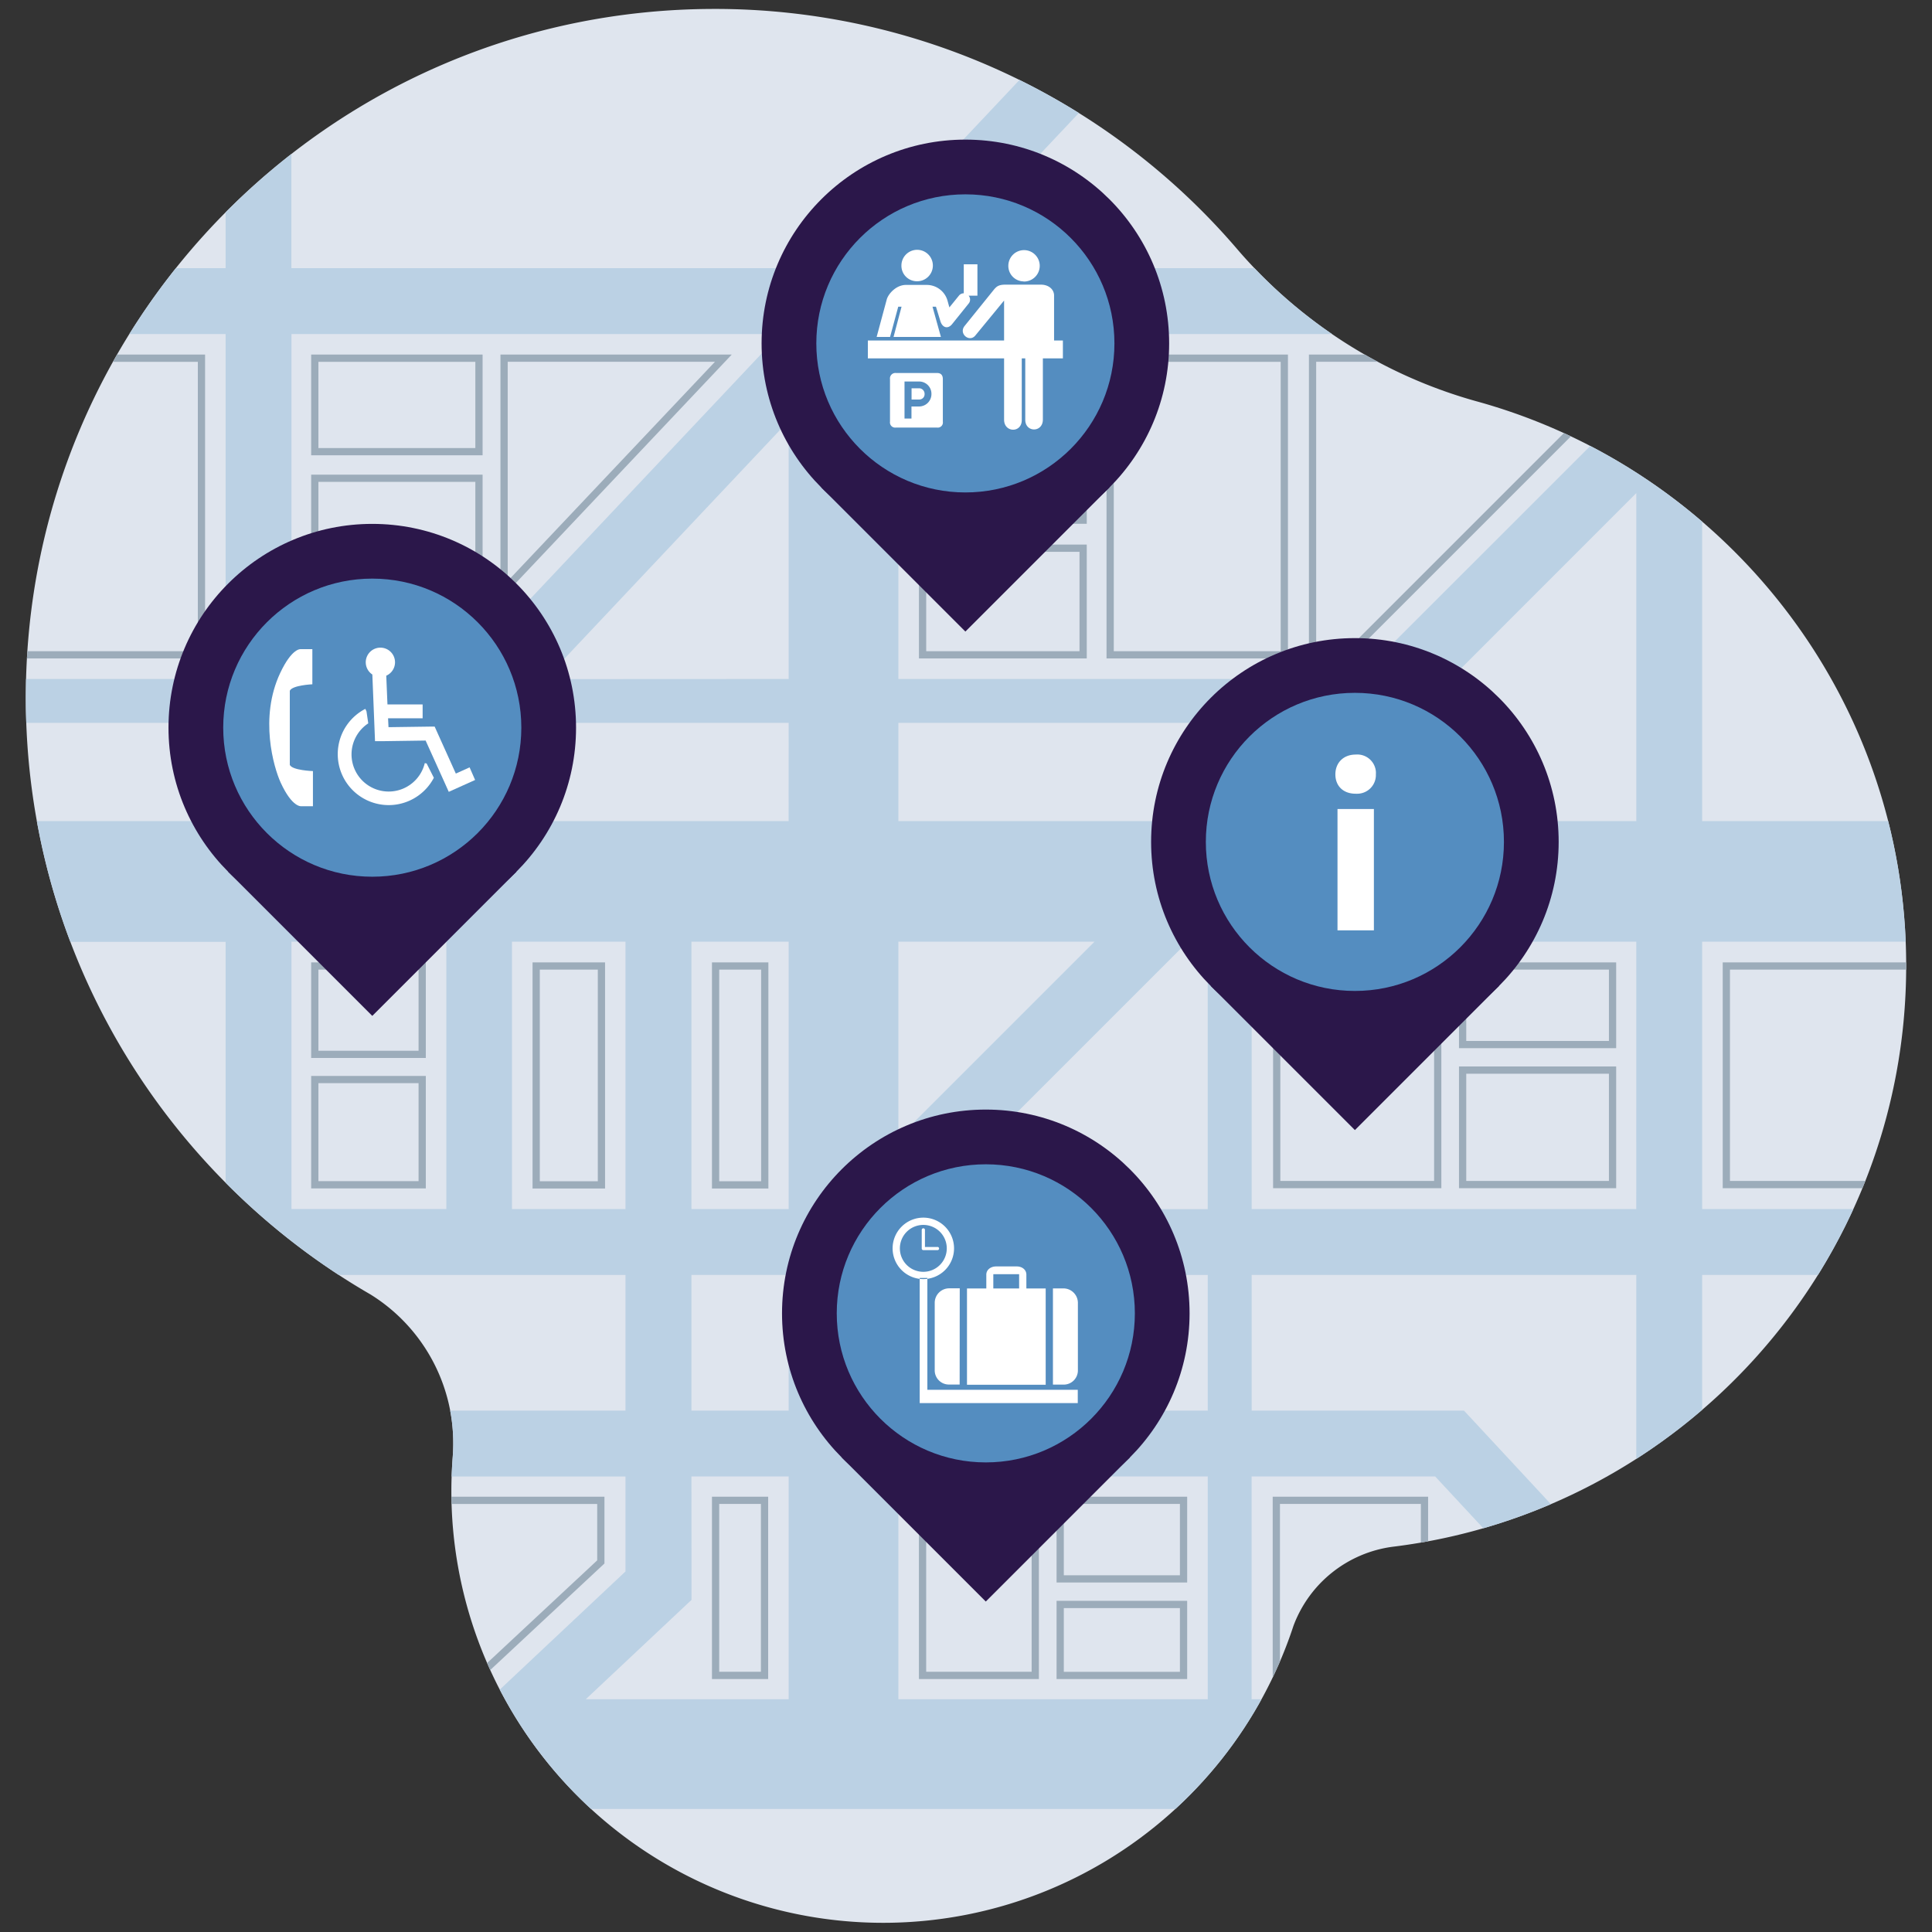 <svg xmlns="http://www.w3.org/2000/svg" xmlns:xlink="http://www.w3.org/1999/xlink" viewBox="0 0 800 800"><rect x="0" y="0" width="800" height="800" fill="#333333" stroke="none"/><defs><clipPath id="a"><path d="M789.31,399.89c0-111.56-75.36-205.5-177.95-233.73a201.93,201.93,0,0,1-99.3-63.28A284.5,284.5,0,0,0,295.89,3.7c-157.6,0-285.09,127.39-285.2,285-.07,105.72,57.38,198,142.78,247.34a72.48,72.48,0,0,1,34,67.13c-.37,4.73-.57,9.51-.57,14.33A178.82,178.82,0,0,0,535.6,673.21a51,51,0,0,1,40.84-32.7C696.38,625.94,789.31,523.77,789.31,399.89Z" fill="#dfe5ee"/></clipPath></defs><title>ill-mappa-PRM</title><path d="M789.31,399.89c0-111.56-75.36-205.5-177.95-233.73a201.93,201.93,0,0,1-99.3-63.28A284.5,284.5,0,0,0,295.89,3.7c-157.6,0-285.09,127.39-285.2,285-.07,105.72,57.38,198,142.78,247.34a72.48,72.48,0,0,1,34,67.13c-.37,4.73-.57,9.51-.57,14.33A178.82,178.82,0,0,0,535.6,673.21a51,51,0,0,1,40.84-32.7C696.38,625.94,789.31,523.77,789.31,399.89Z" fill="#dfe5ee"/><g clip-path="url(#a)"><path d="M793.1,138.32V111.05H704.83V7.94H677.56V111.05H386.14L490.17.71,470.33-18,348.66,111.05h-228V7.94H93.42V111.05H-.86v27.27H93.42V281.15H-.86v18.18H93.42V340H-.86v50H93.42v110.7H-.86v27.27H93.42V584.1H-.86v27.27H93.42v92.24H-.86v45.45H93.42V785.4h27.27V749.06H500.11V785.4h18.18V749.06H677.56V785.4h27.27V749.06H793.1V703.61H704.83V527.91H793.1V500.64H704.83V389.94H793.1V340H704.83V138.32ZM286.31,611.37h40.26v92.24h-84l43.77-41.13Zm0-27.27V527.91h40.26V584.1Zm0-194.16h40.26v110.7H286.31ZM259,500.64h-47V389.94h47Zm113-110.7h81.21L372,471.15Zm0,138H500.11V584.1H372Zm9.07-27.27,110.7-110.7h8.32v110.7ZM372,340V299.33H543.85L503.22,340Zm-45.45,0H212.09V299.33H326.57Zm-100.81-58.8L326.57,174.23V281.15ZM120.69,138.32H323L188.29,281.15h-67.6Zm0,161h64.13V340H120.69Zm0,90.61h64.13v110.7H120.69Zm0,138H259V584.1H120.69Zm0,83.46H259v39.32l-56.31,52.92h-82ZM372,703.61V611.37H500.11v92.24Zm146.27,0V611.37h76l83.24,89.57v2.67Zm159.27-42.72L606.2,584.1H518.29V527.91H677.56Zm0-160.25H518.29V389.94H677.56ZM541.78,340,677.56,204.17V340ZM677.56,165.61,562,281.15H372V138.32H677.56Z" fill="#bbd1e4"/><rect x="382.02" y="227" width="66.48" height="44.15" fill="none" stroke="#9cacba" stroke-miterlimit="10" stroke-width="3"/><rect x="382.02" y="148.32" width="66.48" height="67.08" fill="none" stroke="#9cacba" stroke-miterlimit="10" stroke-width="3"/><polygon points="184 271.15 130.35 271.15 130.35 198.04 198.33 198.04 198.33 255.92 184 271.15" fill="none" stroke="#9cacba" stroke-miterlimit="10" stroke-width="3"/><rect x="130.35" y="148.32" width="67.98" height="38.71" fill="none" stroke="#9cacba" stroke-miterlimit="10" stroke-width="3"/><rect x="130.35" y="400" width="44.47" height="36.59" fill="none" stroke="#9cacba" stroke-miterlimit="10" stroke-width="3"/><rect x="222.02" y="400" width="27.02" height="90.64" fill="none" stroke="#9cacba" stroke-miterlimit="10" stroke-width="3"/><rect x="296.31" y="400" width="20.36" height="90.64" fill="none" stroke="#9cacba" stroke-miterlimit="10" stroke-width="3"/><rect x="130.35" y="447.02" width="44.47" height="43.57" fill="none" stroke="#9cacba" stroke-miterlimit="10" stroke-width="3"/><rect x="459.69" y="148.32" width="72.12" height="122.83" fill="none" stroke="#9cacba" stroke-miterlimit="10" stroke-width="3"/><rect y="148.32" width="83.42" height="122.83" fill="none" stroke="#9cacba" stroke-miterlimit="10" stroke-width="3"/><rect x="605.65" y="443.11" width="62.08" height="47.39" transform="translate(1273.37 933.61) rotate(180)" fill="none" stroke="#9cacba" stroke-miterlimit="10" stroke-width="3"/><rect x="528.66" y="400" width="66.67" height="90.5" transform="translate(1123.99 890.5) rotate(180)" fill="none" stroke="#9cacba" stroke-miterlimit="10" stroke-width="3"/><rect x="439.01" y="621.26" width="51.08" height="32.53" transform="translate(929.09 1275.04) rotate(180)" fill="none" stroke="#9cacba" stroke-miterlimit="10" stroke-width="3"/><rect x="439.01" y="664.36" width="51.08" height="29.39" transform="translate(929.09 1358.12) rotate(180)" fill="none" stroke="#9cacba" stroke-miterlimit="10" stroke-width="3"/><rect x="382.02" y="621.26" width="46.67" height="72.5" transform="translate(810.7 1315.01) rotate(180)" fill="none" stroke="#9cacba" stroke-miterlimit="10" stroke-width="3"/><rect x="528.5" y="621.26" width="61.35" height="72.5" transform="translate(1118.35 1315.01) rotate(180)" fill="none" stroke="#9cacba" stroke-miterlimit="10" stroke-width="3"/><rect x="296.31" y="621.26" width="20.27" height="72.5" transform="translate(612.89 1315.01) rotate(180)" fill="none" stroke="#9cacba" stroke-miterlimit="10" stroke-width="3"/><polygon points="181.88 621.26 248.79 621.26 248.79 646.76 198.4 693.76 181.88 693.76 181.88 621.26" fill="none" stroke="#9cacba" stroke-miterlimit="10" stroke-width="3"/><rect x="714.83" y="400" width="78.42" height="90.5" transform="translate(1508.09 890.5) rotate(180)" fill="none" stroke="#9cacba" stroke-miterlimit="10" stroke-width="3"/><polygon points="557.88 271.15 543.5 271.15 543.5 148.31 667.56 148.31 667.56 161.47 557.88 271.15" fill="none" stroke="#9cacba" stroke-miterlimit="10" stroke-width="3"/><rect x="605.65" y="400" width="62.08" height="32.53" transform="translate(1273.37 832.53) rotate(180)" fill="none" stroke="#9cacba" stroke-miterlimit="10" stroke-width="3"/><polygon points="208.73 244.36 208.73 148.31 299.53 148.31 208.73 244.36" fill="none" stroke="#9cacba" stroke-miterlimit="10" stroke-width="3"/></g><circle cx="561.03" cy="348.61" r="84.38" fill="#2b174a"/><rect x="518.85" y="366.08" width="84.38" height="84.38" transform="translate(453.01 -277.13) rotate(45)" fill="#2b174a"/><circle cx="561.03" cy="348.61" r="61.72" fill="#548dc0"/><path d="M561.37,312.45a7.71,7.71,0,0,1,8.35,7,7.36,7.36,0,0,1,0,1.15,7.74,7.74,0,0,1-7.4,8.06,7.85,7.85,0,0,1-1,0c-5.13,0-8.37-3.22-8.37-8S556.24,312.45,561.37,312.45ZM568.9,335v50.23H553.83V335Z" fill="#fff"/><circle cx="154.15" cy="301.31" r="84.38" fill="#2b174a"/><rect x="111.97" y="318.79" width="84.38" height="84.38" transform="translate(300.4 -3.27) rotate(45)" fill="#2b174a"/><circle cx="154.15" cy="301.31" r="61.72" fill="#548dc0"/><path d="M194.45,317.75l-5.7,2.57-8-17.74-.76-1.71-1.88,0-17.24.24-.18-3.69H175v-5.73H160.44l-.5-11.9a6.06,6.06,0,1,0-5.76-.49l1,24.83.11,2.78,2.79,0,18.16-.26,8.41,18.62,1.17,2.61,2.61-1.17,8.3-3.74Z" fill="#fff"/><path d="M175.89,316a15.38,15.38,0,1,1-23.4-16.47l-.74-5-.48-1a21.1,21.1,0,1,0,28.38,28.53l-3-5.93Z" fill="#fff"/><path d="M120,316.72l0-30.69c1-2.31,9.34-2.68,9.34-2.68l0-14.55-4.78,0s-3.59-.65-8.54,9.88c-8.72,18.5-2.68,39.08.2,45.38,4.86,10.56,8.62,9.78,8.62,9.78h4.74V319.29S121,319,120,316.72Z" fill="#fff"/><circle cx="408.2" cy="543.83" r="84.38" fill="#2b174a"/><rect x="366.01" y="561.31" width="84.38" height="84.38" transform="translate(546.29 -111.88) rotate(45)" fill="#2b174a"/><circle cx="408.2" cy="543.83" r="61.72" fill="#548dc0"/><path d="M400.41,533.53h8v-5.71c0-2.08,1.86-3.42,4.09-3.42H421c2.21,0,4,1.34,4,3.42v5.71h8V573.4H400.41Zm-3-.06H393a6,6,0,0,0-5.95,6v27.75a5.87,5.87,0,0,0,5.95,6.09h4.37ZM422,527.62H411.31v5.91H422Zm14,45.72h4.39a5.87,5.87,0,0,0,5.94-6.09V539.5a6,6,0,0,0-5.94-6H436Zm-52-44.17h-3.17V581H384ZM382.66,581h63.62v-5.51H382.66Zm-.34-76.8a12.72,12.72,0,1,1-12.71,12.72,12.73,12.73,0,0,1,12.71-12.72m0,22.43a9.71,9.71,0,1,0-9.7-9.71,9.69,9.69,0,0,0,9.7,9.71m5.87-10.28H383v-7.08a.66.66,0,0,0-.65-.66.67.67,0,0,0-.68.66V517a.66.66,0,0,0,.68.65h5.84a.64.64,0,0,0,.66-.65.67.67,0,0,0-.66-.68" fill="#fff"/><circle cx="399.74" cy="142.19" r="84.38" fill="#2b174a"/><rect x="357.55" y="159.66" width="84.38" height="84.38" transform="translate(259.81 -223.54) rotate(45)" fill="#2b174a"/><circle cx="399.74" cy="142.19" r="61.72" fill="#548dc0"/><path d="M388,154.45c1.62,0,2.41.89,2.41,2.55v17.62a2.11,2.11,0,0,1-2.35,2.43H370.9a2.14,2.14,0,0,1-2.37-2.43V157a2.25,2.25,0,0,1,2.47-2.55Zm-13.46,18.86h2.88v-5h3.32a5.13,5.13,0,0,0,4.95-5.16,5.08,5.08,0,0,0-4.82-5.17h-6.33Zm2.92-12.53h3.27a2.3,2.3,0,0,1,2.12,2.37,2.18,2.18,0,0,1-2.15,2.28h-3.24Zm2.12-44.32a6.51,6.51,0,1,0-6.32-6.51A6.4,6.4,0,0,0,379.6,116.46ZM371.94,127h1.37L370,139.51h19.61L386.13,127h1.43l1.89,6.16c.87,2.59,3.12,3.19,4.84,1l6.8-8.46a2.51,2.51,0,0,0,0-3.26h3.64v-13h-5.65v12a2.58,2.58,0,0,0-1.95.91l-4,4.93c0,.09-.76-2.7-.76-2.7a8.94,8.94,0,0,0-8.57-6.6h-8.66c-4.08,0-7.29,3.68-7.95,6L363,139.51h5.56Zm51.9-10.43a6.5,6.5,0,1,0-6.31-6.51A6.41,6.41,0,0,0,423.84,116.52ZM440.12,141h-3.65V122.38c0-2.55-2.24-4.51-5.43-4.51H416.21c-2.93,0-3.66,1-4.45,1.81L399.4,135c-2.51,3.19,2,6.91,4.46,3.93l11.91-14.48V141H359.36v7.4h56.41v25.39c0,5.4,7.32,5.58,7.32.16V148.39h1.45v25.42c0,5.36,7.29,5.37,7.29-.08V148.39h8.29Z" fill="#fff"/></svg>